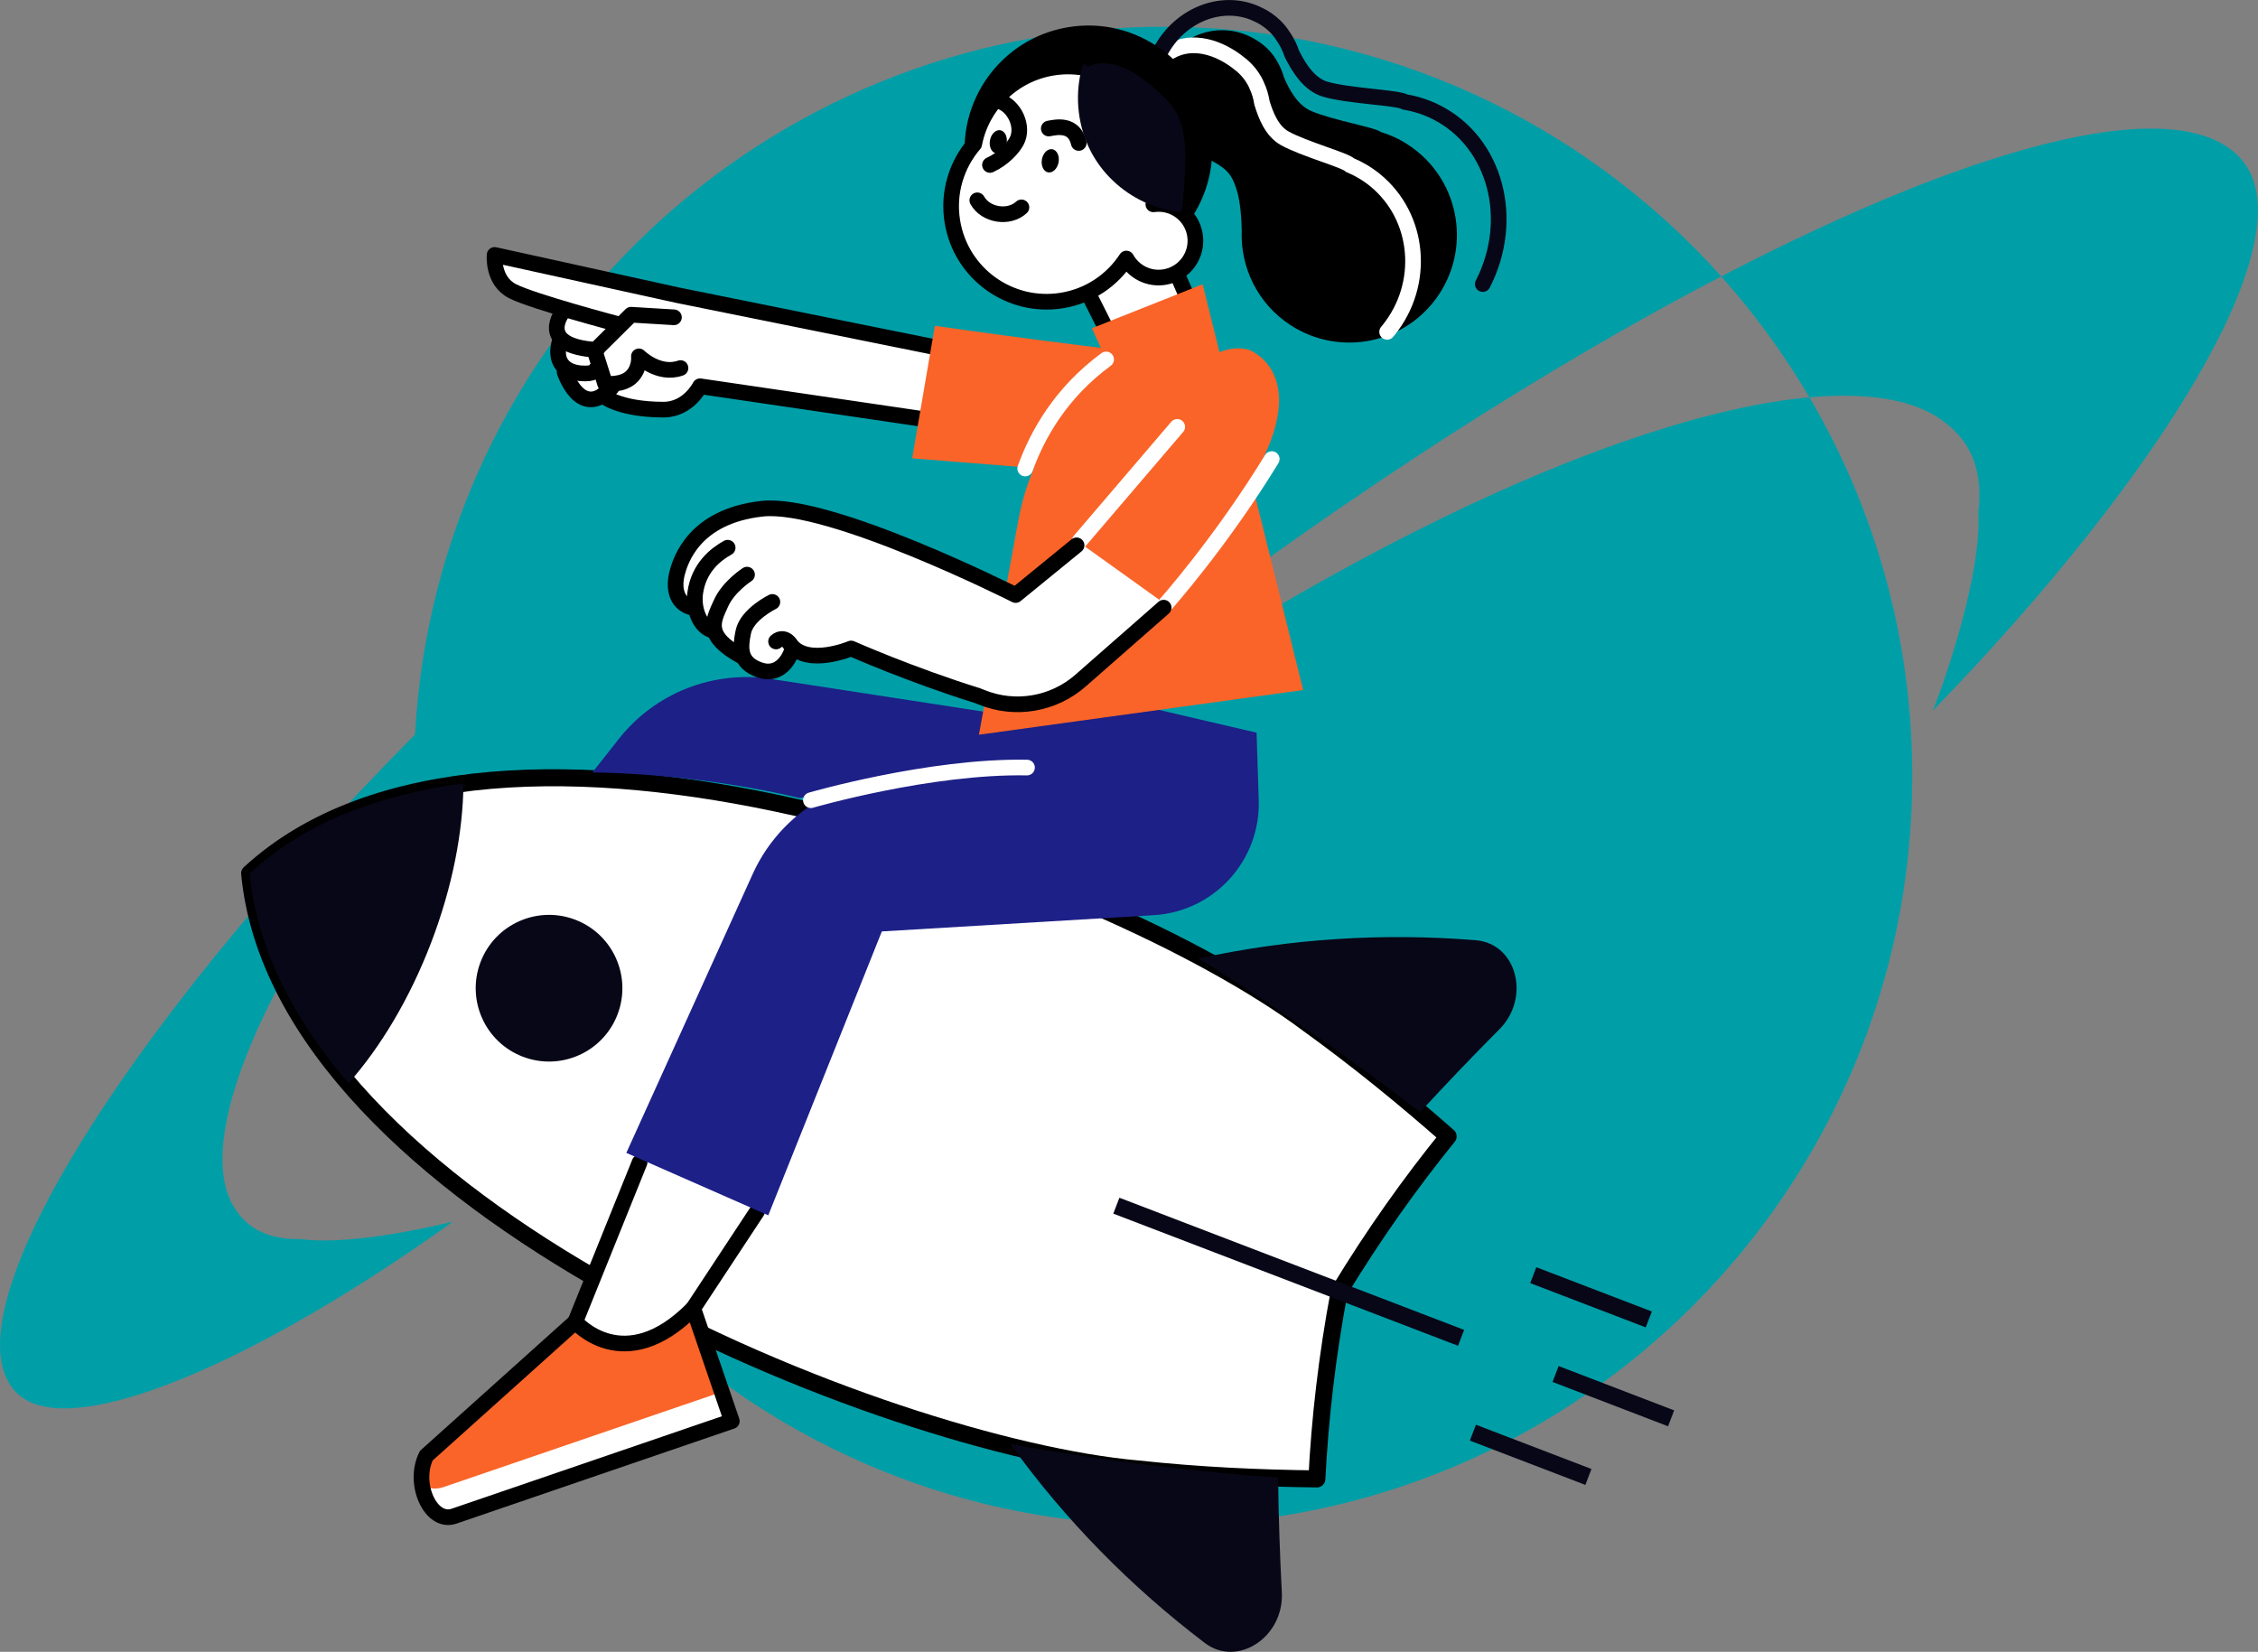 <?xml version="1.0" encoding="UTF-8"?><svg id="_レイヤー_2" xmlns="http://www.w3.org/2000/svg" width="461.49" height="337.59" viewBox="0 0 461.49 337.59"><rect x="0" y="0" width="461.49" height="337.59" fill="#808080" stroke="none"/><defs><style>.cls-1,.cls-2,.cls-3,.cls-4,.cls-5{fill:none;}.cls-1,.cls-3{stroke:#080717;}.cls-1,.cls-5{stroke-width:3.48px;}.cls-6,.cls-7{fill:#fff;}.cls-6,.cls-2,.cls-3,.cls-4{stroke-width:3.2px;}.cls-6,.cls-2,.cls-3,.cls-4,.cls-5{stroke-linecap:round;stroke-linejoin:round;}.cls-6,.cls-4,.cls-5{stroke:#000;}.cls-8{fill:#fa6428;}.cls-9{fill:#009fa8;}.cls-10{fill:#080717;}.cls-11{fill:#1d2087;}.cls-2{stroke:#fff;}</style></defs><g id="_レイヤー_2-2"><path class="cls-9" d="m174.58,184.22l-5.14,4.14c24.16-23.6,34.59-32.87,66.15-56.86,40.96-31.14,81.23-56.81,116.2-75.01-28.04-31.31-68.75-51.02-114.09-51.02-81.73,0-148.48,64.03-152.88,144.65C23.37,212.07-12.49,271.38,4.01,285.2c11.18,9.35,48.9-7.04,88.58-35.55-5.85,1.51-22.03,4.87-31.04,3.59-8.12.14-11.59-3.19-13.62-6.38-8.53-13.37,5.47-47.32,36.69-86.77.25,26.51,7.23,51.4,19.33,73.06-1.07-3.34-1.66-6.89-1.66-10.58,0-19.13,15.51-34.64,34.64-34.64s34.64,15.51,34.64,34.64-15.51,34.64-34.64,34.64c-9.14,0-17.42-3.56-23.61-9.34,27.8,38.66,73.13,63.86,124.38,63.86,84.57,0,153.13-68.56,153.13-153.13,0-28.25-7.68-54.68-21.02-77.4-38.42,3.45-104.32,33.79-172.76,85.84-18.93,14.4-5.46,3.42-22.47,17.18Z"/><path class="cls-9" d="m458.67,33.28c-11.52-15.17-52.87-4.89-106.89,23.22,6.8,7.59,12.83,15.87,18.02,24.71,11.84-1.06,21.09.39,26.97,4.59,4.41,3.15,8.81,8.19,7.56,18.92.72,12.08-6.31,33.01-9.3,40.52,46.95-48.34,75.88-95.84,63.63-111.96Z"/><path class="cls-7" d="m269.14,302.26c.62-12.17,2.06-24.97,4.59-38.39,7.09-11.67,14.56-22.15,22.24-31.62-8.85-7.78-18.32-15.55-28.62-22.98-41.18-30.9-166.16-76.92-216.33-30.77,6.47,67.85,130.18,117.17,181.47,121.71,12.62,1.36,24.87,1.91,36.65,2.04Z"/><path class="cls-5" d="m269.14,302.26c.62-12.17,2.06-24.97,4.59-38.39,7.09-11.67,14.56-22.15,22.24-31.62-8.85-7.78-18.32-15.55-28.62-22.98-41.18-30.9-166.16-76.92-216.33-30.77,6.47,67.85,130.18,117.17,181.47,121.71,12.62,1.36,24.87,1.91,36.65,2.04Z"/><path class="cls-10" d="m306.44,210.37c6.45-6.48,3.56-17.53-4.81-18.21-18.89-1.53-37.96-.37-56.74,3.75.79.49,1.6.94,2.39,1.43,15.42,9.67,29.7,19.75,42.97,29.95,5.44-5.91,10.84-11.55,16.19-16.92Z"/><path class="cls-10" d="m209.22,295.63c-.92-.16-1.82-.36-2.73-.52,11.24,15.61,24.66,29.2,39.75,40.67,6.69,5.08,16.22-1.22,15.74-10.35-.4-7.57-.66-15.38-.76-23.41-16.68-1.26-34.05-3.3-51.99-6.38Z"/><line class="cls-1" x1="298.62" y1="273.42" x2="228.16" y2="246.41"/><line class="cls-1" x1="341.54" y1="289.87" x2="317.93" y2="280.81"/><line class="cls-1" x1="336.98" y1="269.66" x2="313.37" y2="260.61"/><line class="cls-1" x1="324.64" y1="301.85" x2="301.03" y2="292.8"/><path class="cls-10" d="m117.58,187.97c7.73,2.96,11.59,11.63,8.63,19.36-2.96,7.73-11.63,11.59-19.36,8.63-7.73-2.96-11.59-11.63-8.63-19.36,2.96-7.73,11.63-11.59,19.36-8.63Z"/><path class="cls-10" d="m71.23,221.4c6.51-7.37,12.47-17.23,16.86-28.68,4.39-11.46,6.55-22.77,6.63-32.61-17.17,2.25-32.35,7.96-43.69,18.4,1.46,15.35,8.94,29.74,20.2,42.89Z"/><path class="cls-7" d="m191.31,70.19l-52.6-10.63-37.46-8.24c-.22-.05-.45,0-.64.13-.18.13-.3.34-.32.57-.02.24-.53,5.89,4.16,8.23,1.78.89,5.68,2.17,9.67,3.38-.63.99-1.64,3.02-.8,4.97.1.24.24.47.4.69-.69,2.25-.58,4.09.34,5.47.2.29.44.55.7.79-.15.2-.21.46-.13.71.07.22,1.76,5.3,5.25,6.06.29.06.59.1.89.1.77,0,1.56-.22,2.34-.65,1.25.84,4.92,2.75,12.52,2.75,4.51,0,7.04-3.39,7.86-4.71l44.63,6.57s.08,0,.12,0c.37,0,.71-.26.78-.64l2.92-14.61c.09-.43-.19-.85-.63-.94Z"/><path class="cls-4" d="m191.16,70.97l-52.61-10.63-37.46-8.24s-.53,5.31,3.72,7.44,21.26,6.64,21.26,6.64"/><path class="cls-4" d="m115.16,63.53s-5.89,7.17,6.78,7.97"/><path class="cls-4" d="m121.8,75.49s-.08,1.06-3.14.8c-3.06-.27-5.68-2.13-4.15-6.91"/><path class="cls-4" d="m139.08,75.22c-4.52,1.59-8.5-2.39-8.5-2.39,0,0,.27,2.22-1.33,3.99-1.88,2.08-5.58,1.59-5.58,1.59l-2.13-6.71,7.44-7.38,8.76.53"/><path class="cls-4" d="m115.39,76.02s3.28,10.1,9.61,3.19"/><path class="cls-4" d="m123.14,80.8s3.17,2.92,12.49,2.92c5.05,0,7.44-4.78,7.44-4.78l45.17,6.64"/><path class="cls-7" d="m119.02,272.48s3.19,4.35,8.99,2.61c5.8-1.74,12.18-5.22,15.38-9.57,3.19-4.35,15.38-23.5,15.38-23.5l-26.11-9.57s-17.7,40.03-13.63,40.03Z"/><path class="cls-7" d="m141.68,267.38l7.89,23.06-56.78,19.43c-4.77,1.63-8.5-6.69-5.66-12.37l30.46-27.35s9.94,11.62,24.1-2.77Z"/><path class="cls-8" d="m141.89,267.99l5.64,16.47-56.78,19.43c-4.77,1.63-7.24-3.01-3.99-7.49l30.42-26.12s9.73,9.65,24.72-2.29Z"/><path class="cls-4" d="m141.68,267.38l7.89,23.06-56.78,19.43c-4.77,1.63-8.5-6.69-5.66-12.37l30.46-27.35s9.94,11.62,24.1-2.77Z"/><line class="cls-4" x1="117.58" y1="270.15" x2="130.72" y2="237.57"/><line class="cls-4" x1="141.68" y1="267.38" x2="154.7" y2="247.63"/><path class="cls-11" d="m211.56,155.56l-31.07,3.61c-11.68,1.36-21.8,8.74-26.65,19.45l-25.83,57,29.01,12.76,23.21-58.02,55.57-3.32c12.35-.74,21.86-11.17,21.46-23.53l-.44-13.77-34.81-8.12-8.12,5.8-56.28-8.66c-11.83-1.82-23.73,2.86-31.14,12.26l-5.4,6.85c4.64,0,22.63.58,42.36,5.22"/><path class="cls-2" d="m165.73,163.54s24.22-7.04,44.17-6.67"/><path d="m287.8,29.59c-1.79-1.17-3.68-2.04-5.63-2.63-1.03-.91-9.95-2.44-14.16-4.26-2.83-1.22-4.49-4.34-5.59-6.88-.32-1.17-.81-2.3-1.44-3.35-1.48-2.71-4.02-4.15-4.02-4.15-6.07-3.98-14.22-2.27-18.2,3.8-3.98,6.07-2.27,14.22,3.8,18.2.94.62,1.94,1.1,2.96,1.45,5.41,2.6,6.15,3.73,7.22,7,.84,2.57,1.01,6.57,1.04,8.29-.32,7.49,3.2,14.96,9.93,19.36,10.17,6.65,23.81,3.81,30.46-6.36,6.65-10.17,3.81-23.81-6.36-30.46Z"/><path class="cls-2" d="m283.5,67.82c.09-.11.19-.22.29-.34,7.63-9.45,6.41-23.17-2.73-30.65-1.61-1.31-3.36-2.34-5.18-3.1-.9-.99-9.41-3.3-13.31-5.47-2.62-1.46-3.88-4.68-4.66-7.29-.18-1.18-.52-2.34-1.03-3.43-1.14-2.81-3.45-4.46-3.45-4.46-4.19-3.43-9.75-5.18-14.27-2.55"/><path class="cls-3" d="m303.05,58.06c6.79-13.21,2.61-28.91-9.35-35.05-2.1-1.08-4.31-1.79-6.55-2.16-1.23-.9-11.41-1.19-16.3-2.62-3.28-.96-5.38-4.37-6.8-7.2-.45-1.33-1.07-2.59-1.87-3.72-1.87-2.96-4.84-4.23-4.84-4.23-7.14-3.67-16.22-.25-20.28,7.64"/><path d="m247.42,26.44c2.26,13.79-7.1,26.81-20.89,29.06-13.79,2.26-26.81-7.1-29.06-20.89-2.26-13.79,7.1-26.81,20.89-29.06,13.79-2.26,26.81,7.1,29.06,20.89Z"/><path class="cls-6" d="m248.68,77.34c.09.69-14.55,2.98-15.59,3.07-.54.05-12.44-24.16-12.76-24.5l14.2-13.09s13.29,27.98,14.16,34.52Z"/><path class="cls-6" d="m235.73,41.75c1.75-3.53,2.48-7.6,1.79-11.79-1.74-10.64-11.77-17.85-22.41-16.11-8.3,1.36-14.5,7.78-16,15.59-3.62,4.22-5.43,9.94-4.46,15.86,1.74,10.64,11.77,17.85,22.41,16.11,5.62-.92,10.26-4.16,13.15-8.57,1.5,2.71,4.57,4.32,7.8,3.79,4.1-.67,6.88-4.54,6.21-8.64-.66-4.05-4.45-6.81-8.5-6.23Z"/><path class="cls-4" d="m199.74,40.94c1.7,3.06,6.45,3.82,9.02,1.44"/><path class="cls-4" d="m214.35,26.27c1.33-.24,5.17-1.2,6.12,2.95"/><path class="cls-4" d="m204.16,20.65c3.12.87,5.22,5.24,3.61,8.23-.72,1.33-2.6,3.53-5.44,4.83"/><path d="m202.33,28.67c-.24,1.3.32,2.5,1.26,2.68.94.17,1.9-.74,2.14-2.05.24-1.3-.32-2.5-1.26-2.68-.94-.17-1.9.74-2.14,2.05Z"/><path d="m212.95,32.55c-.24,1.3.32,2.5,1.26,2.68.94.17,1.9-.74,2.14-2.05.24-1.3-.32-2.5-1.26-2.68-.94-.17-1.9.74-2.14,2.05Z"/><path class="cls-10" d="m242.24,33.15c-.06,3.23-.32,6.46-.67,9.66-.03.27-.25.55-.55.51-2.79-.33-5.49-1.16-8-2.44-4.58-2.35-8.37-6.18-10.53-10.86-2.36-5.12-2.83-11.06-1.27-16.48.17-.62,1.06-.38,1.03.19,2.13-1.27,4.97-.87,7.2.03,2.48,1,4.62,2.66,6.63,4.4,2.18,1.88,4.11,3.81,5.1,6.58.97,2.69,1.12,5.58,1.07,8.41Z"/><path class="cls-8" d="m223.17,67.08l22.63-8.99,20.54,82.93-66.27,9.14,8.08-43.92c1.84-9.99,6.63-19.21,13.76-26.45l4.15-6.34-2.9-6.38Z"/><path class="cls-8" d="m236.71,72.01c-2.32.77-45.64-5.42-45.64-5.42l-4.64,27.08,38.68,3.09,11.6-24.76Z"/><path class="cls-2" d="m209.53,95.75c2.41-6.72,7.17-15.42,16.54-22.29"/><path class="cls-8" d="m255.29,71.51s11.26,4.05,3.22,21.43c-8.74,18.91-18.78,33.29-18.78,33.29l-24.57-17.44,19.92-23.3s10.54-16.78,20.21-13.99Z"/><path class="cls-7" d="m238.29,123.55l-17.8-12.75c-.29-.21-.69-.2-.97.03l-12.05,9.83c-4.59-2.29-38.54-18.93-51.81-17.48-13.07,1.44-16.93,9.3-18.07,13.86-.95,3.82.28,6.8,3.21,7.8.24.08.49.03.68-.1.51,2.25,1.78,4.23,3.79,4.85.06.02.12.02.19.03.65,1.63,2.31,3.34,5.74,5.22.05.03.11.02.16.04.59,1.14,1.69,2.12,3.6,2.79.7.25,1.38.37,2.04.37.77,0,1.5-.17,2.19-.51,2-.99,2.96-3.08,3.26-3.89,3.84,2.47,9.99.35,11.48-.23,1.99.87,13.19,5.68,25.51,9.51l.88.35c2.49,1.01,5.1,1.51,7.67,1.51,4.83,0,9.58-1.74,13.37-5.06l16.98-14.91c.18-.16.28-.4.27-.64-.01-.24-.13-.47-.33-.61Z"/><line class="cls-2" x1="220.68" y1="110.54" x2="240.6" y2="87.24"/><path class="cls-2" d="m259.92,93.82c-10.37,16.98-21.64,29.62-21.64,29.62"/><path class="cls-4" d="m161.61,131.8c3.51,4.47,12.34.73,12.34.73,0,0,12.11,5.37,25.8,9.63l.88.35c6.84,2.78,14.67,1.45,20.22-3.42l16.98-14.9"/><path class="cls-4" d="m141.06,124.07c-2.97-1.01-3.38-4.09-2.69-6.84.69-2.76,3.53-11.73,17.38-13.26,13.85-1.53,51.83,17.64,51.83,17.64l12.45-10.16"/><path class="cls-4" d="m148.72,111.94c-2.43,1.34-5.94,4.08-6.63,9.26-.43,3.18.86,6.83,3.42,7.61"/><path class="cls-4" d="m152.68,117.44s-3.77,2.42-5.3,5.81c-1.71,3.77-3.4,6.72,4.21,10.89"/><path class="cls-4" d="m157.86,123.02s-5.22,2.54-5.95,6.16c-.64,3.16-.9,6.26,3.32,7.73,4.21,1.47,6.14-2.5,6.56-3.78.42-1.28-1.45-3.56-3.18-2.03"/></g></svg>